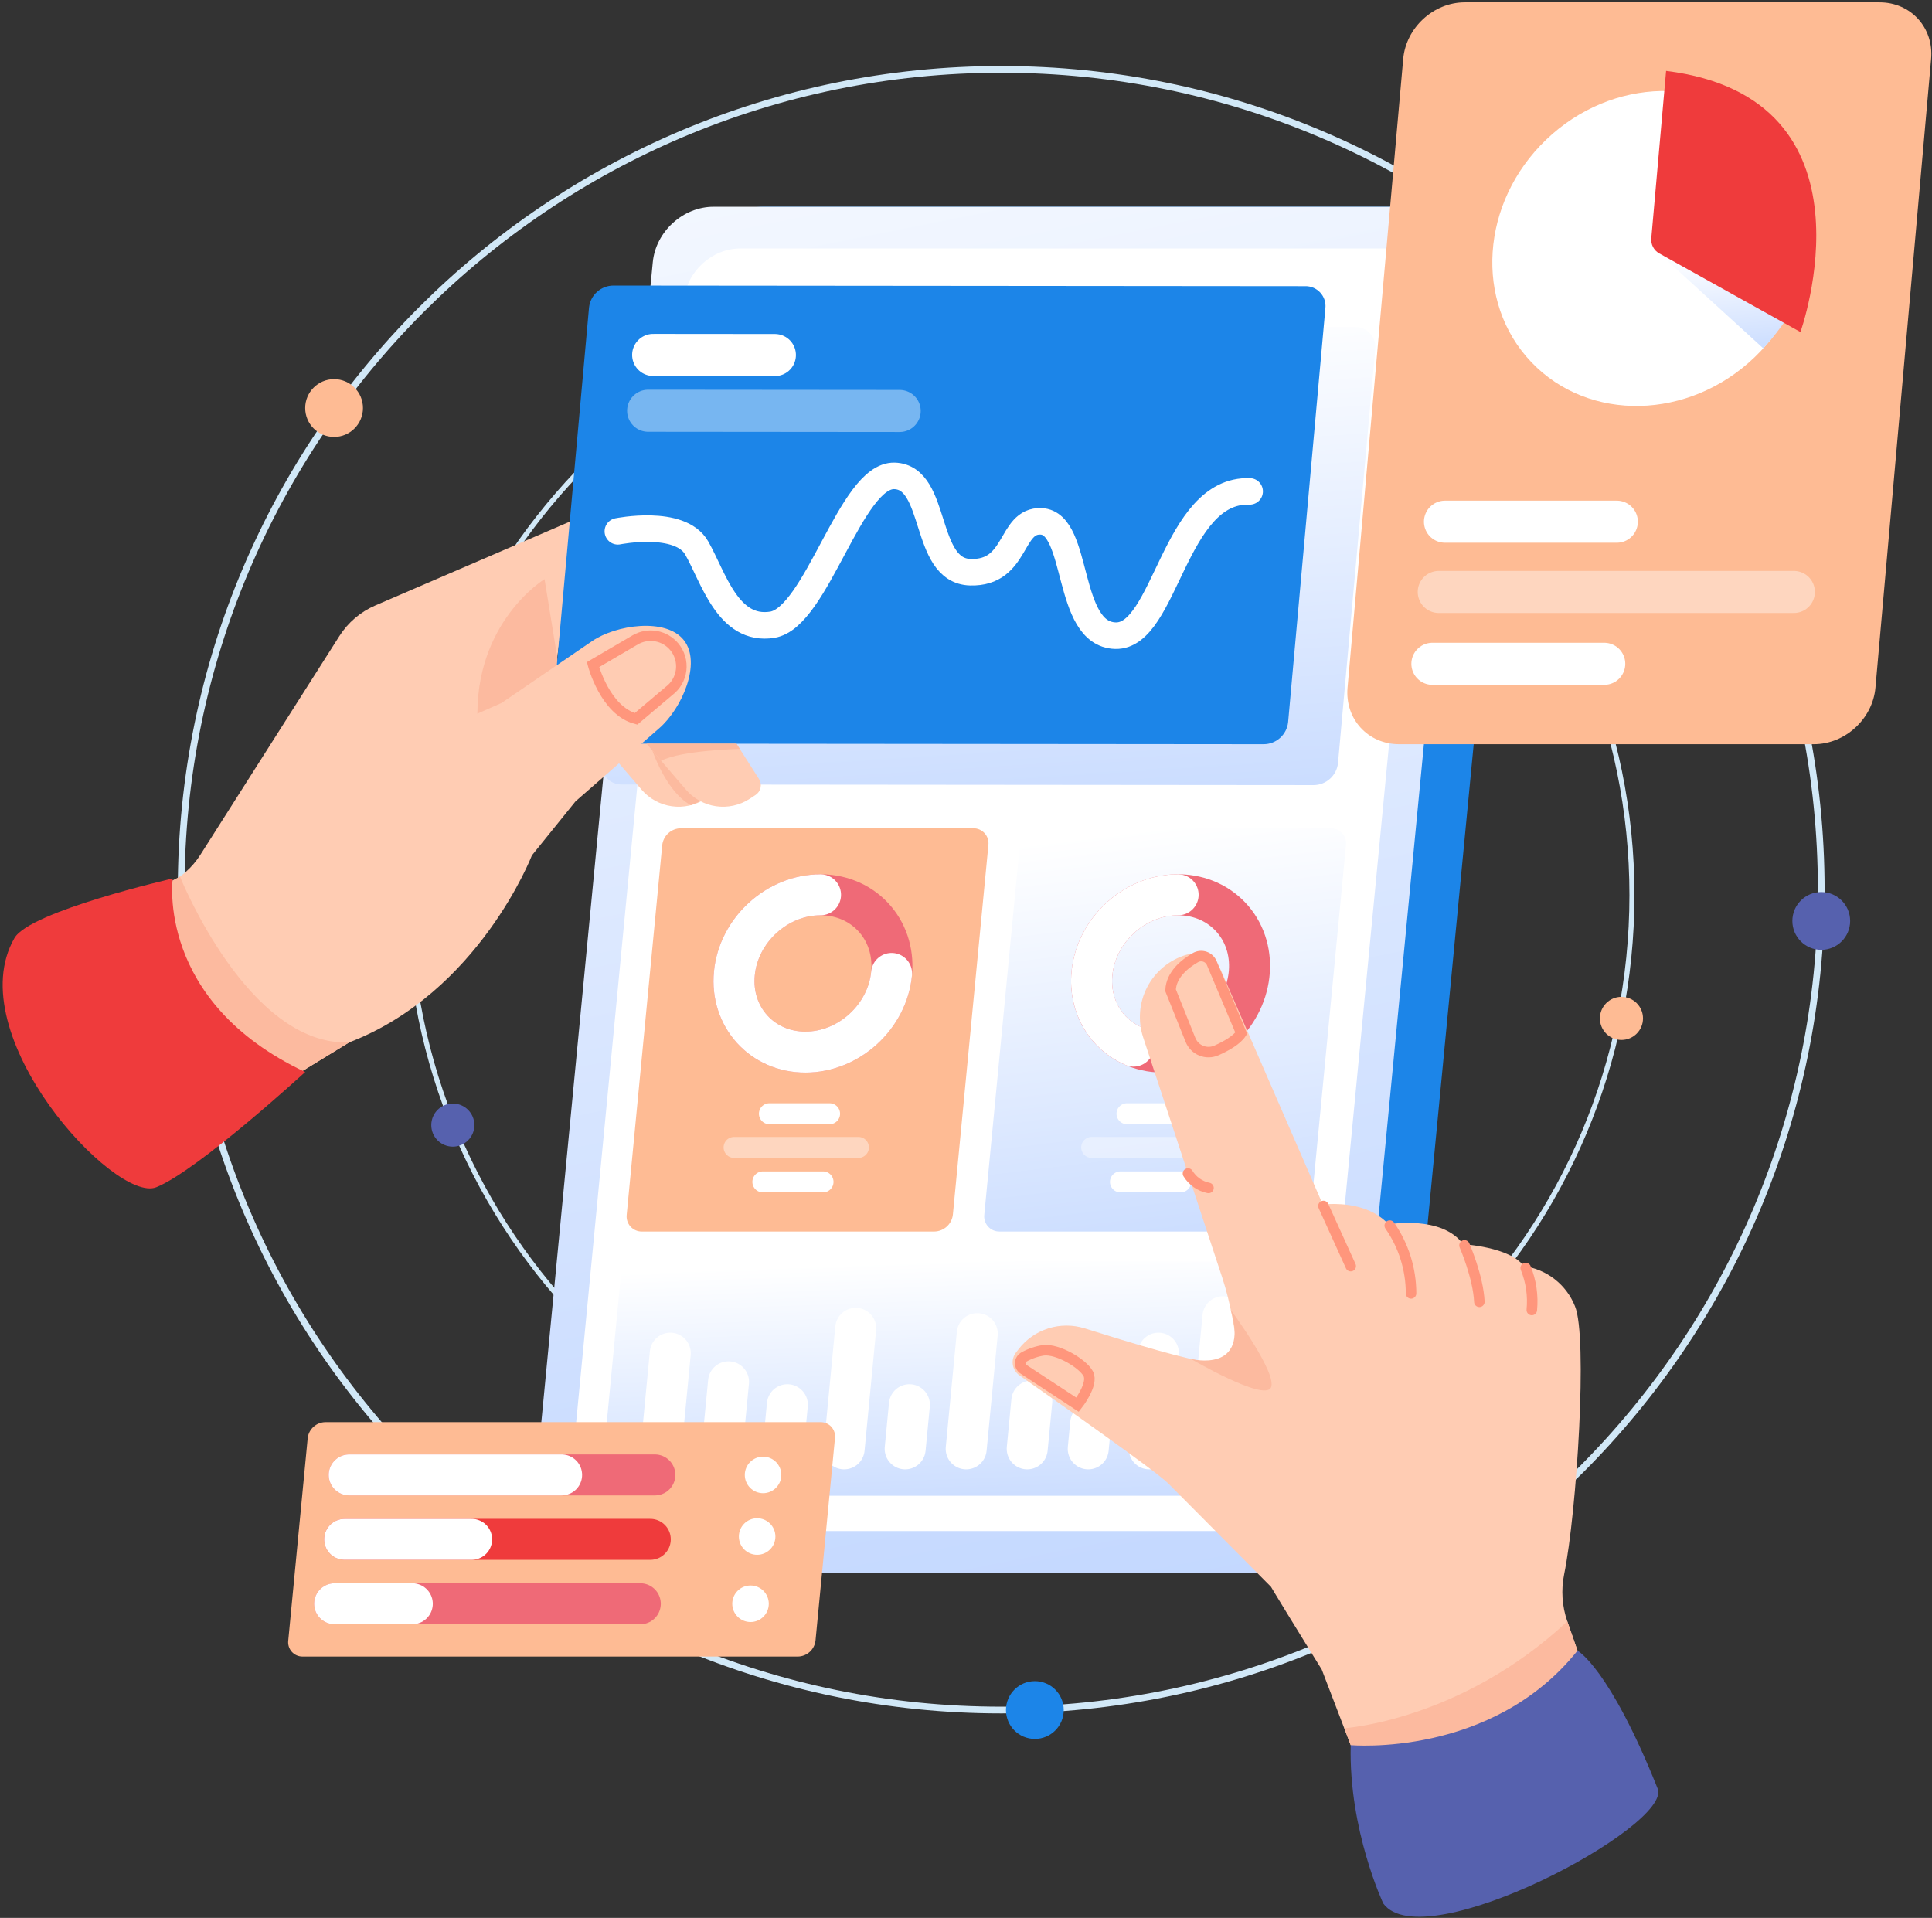 <svg width="551" height="547" viewBox="0 0 551 547" fill="none" xmlns="http://www.w3.org/2000/svg">
<rect x="0" y="0" width="551" height="547" fill="#333333" stroke="none"/>
<path d="M285.541 487.723C414.707 487.723 519.414 382.971 519.414 253.753C519.414 124.536 414.707 19.784 285.541 19.784C156.376 19.784 51.665 124.536 51.665 253.753C51.665 382.971 156.376 487.723 285.541 487.723Z" stroke="#D1E8F7" stroke-width="1.916" stroke-miterlimit="10"/>
<path d="M95.279 124.615C99.828 124.615 103.516 120.925 103.516 116.374C103.516 111.822 99.828 108.133 95.279 108.133C90.73 108.133 87.041 111.822 87.041 116.374C87.041 120.925 90.73 124.615 95.279 124.615Z" fill="#FEBB94"/>
<path d="M519.414 270.905C523.966 270.905 527.657 267.216 527.657 262.664C527.657 258.113 523.966 254.423 519.414 254.423C514.869 254.423 511.179 258.113 511.179 262.664C511.179 267.216 514.869 270.905 519.414 270.905Z" fill="#5661AE"/>
<path d="M295.134 495.963C299.683 495.963 303.371 492.274 303.371 487.723C303.371 483.171 299.683 479.482 295.134 479.482C290.585 479.482 286.897 483.171 286.897 487.723C286.897 492.274 290.585 495.963 295.134 495.963Z" fill="#1C85E8"/>
<path d="M290.96 429.829C387.314 429.829 465.425 351.688 465.425 255.295C465.425 158.901 387.314 80.76 290.96 80.76C194.605 80.76 116.494 158.901 116.494 255.295C116.494 351.688 194.605 429.829 290.96 429.829Z" stroke="#D1E8F7" stroke-width="1.43" stroke-miterlimit="10"/>
<path d="M462.434 296.599C465.828 296.599 468.579 293.847 468.579 290.452C468.579 287.057 465.828 284.304 462.434 284.304C459.04 284.304 456.289 287.057 456.289 290.452C456.289 293.847 459.04 296.599 462.434 296.599Z" fill="#FEBB94"/>
<path d="M129.146 327.033C132.54 327.033 135.291 324.281 135.291 320.885C135.291 317.49 132.54 314.738 129.146 314.738C125.752 314.738 123.001 317.49 123.001 320.885C123.001 324.281 125.752 327.033 129.146 327.033Z" fill="#5661AE"/>
<path d="M212.811 105.231C216.205 105.231 218.956 102.479 218.956 99.084C218.956 95.689 216.205 92.937 212.811 92.937C209.417 92.937 206.666 95.689 206.666 99.084C206.666 102.479 209.417 105.231 212.811 105.231Z" fill="#1C85E8"/>
<path d="M381.762 448.569H180.282C171.541 448.569 165.136 441.48 165.977 432.735L200.371 74.798C201.211 66.053 208.978 58.964 217.719 58.964H419.199C427.94 58.964 434.345 66.053 433.504 74.798L399.11 432.735C398.27 441.48 390.503 448.569 381.762 448.569Z" fill="#1C85E8"/>
<path d="M367.562 448.569H166.082C157.342 448.569 150.937 441.48 151.777 432.735L186.171 74.798C187.012 66.053 194.779 58.964 203.52 58.964H405C413.74 58.964 420.145 66.053 419.305 74.798L384.911 432.735C384.071 441.48 376.304 448.569 367.562 448.569Z" fill="url(#paint0_linear_205_167)"/>
<path d="M359.927 436.67H176.005C167.904 436.67 161.968 430.101 162.747 421.997L195.077 85.537C195.857 77.433 203.054 70.863 211.155 70.863H395.077C403.178 70.863 409.114 77.433 408.335 85.537L376.005 421.997C375.226 430.101 368.028 436.67 359.927 436.67Z" fill="white"/>
<path d="M374.677 223.924L177.375 223.749C176.569 223.771 175.768 223.62 175.024 223.308C174.282 222.995 173.613 222.527 173.066 221.936C172.517 221.345 172.102 220.643 171.846 219.878C171.591 219.113 171.501 218.302 171.584 217.5L182.221 99.341C182.413 97.636 183.223 96.061 184.497 94.912C185.771 93.763 187.421 93.12 189.136 93.104L386.437 93.279C387.243 93.258 388.044 93.408 388.788 93.72C389.53 94.033 390.199 94.5 390.747 95.092C391.295 95.684 391.71 96.385 391.966 97.15C392.222 97.915 392.311 98.726 392.228 99.528L381.591 217.687C381.399 219.392 380.589 220.967 379.315 222.116C378.041 223.265 376.392 223.908 374.677 223.924Z" fill="url(#paint1_linear_205_167)"/>
<path d="M368.464 351.241H285.073C284.458 351.254 283.847 351.133 283.282 350.889C282.717 350.645 282.212 350.282 281.799 349.826C281.387 349.369 281.077 348.83 280.891 348.243C280.705 347.656 280.648 347.036 280.721 346.426L290.847 241.049C290.993 239.742 291.608 238.533 292.579 237.647C293.55 236.762 294.81 236.259 296.123 236.233H379.516C380.131 236.221 380.741 236.341 381.306 236.585C381.87 236.829 382.376 237.192 382.789 237.649C383.201 238.105 383.511 238.645 383.697 239.231C383.883 239.818 383.941 240.438 383.866 241.049L373.741 346.426C373.595 347.732 372.979 348.941 372.008 349.826C371.038 350.712 369.778 351.215 368.464 351.241Z" fill="url(#paint2_linear_205_167)"/>
<path d="M348.584 293.11C357.989 284.143 359.012 269.946 350.87 261.4C342.727 252.854 328.503 253.195 319.099 262.161C309.695 271.128 308.671 285.325 316.813 293.872C324.955 302.418 339.179 302.077 348.584 293.11Z" stroke="#EF6A77" stroke-width="11.69" stroke-miterlimit="10"/>
<path d="M323.27 298.364C315.468 294.994 310.523 286.982 311.421 277.636C312.611 265.248 323.614 255.207 335.996 255.207" stroke="white" stroke-width="11.69" stroke-miterlimit="10" stroke-linecap="round"/>
<path d="M321.418 317.644H338.575" stroke="white" stroke-width="5.984" stroke-miterlimit="10" stroke-linecap="round"/>
<path d="M319.55 337.082H336.707" stroke="white" stroke-width="5.984" stroke-miterlimit="10" stroke-linecap="round"/>
<path opacity="0.4" d="M311.345 327.253H346.801" stroke="white" stroke-width="5.984" stroke-miterlimit="10" stroke-linecap="round"/>
<path d="M266.481 351.241H183.089C182.474 351.254 181.863 351.133 181.299 350.889C180.735 350.645 180.229 350.282 179.816 349.826C179.404 349.369 179.094 348.83 178.908 348.243C178.722 347.656 178.664 347.036 178.738 346.426L188.864 241.049C189.01 239.742 189.625 238.533 190.596 237.647C191.567 236.762 192.826 236.259 194.14 236.233H277.533C278.147 236.221 278.758 236.341 279.323 236.585C279.887 236.829 280.393 237.192 280.805 237.649C281.218 238.105 281.528 238.645 281.714 239.231C281.9 239.818 281.958 240.438 281.883 241.049L271.758 346.426C271.612 347.732 270.996 348.941 270.025 349.826C269.055 350.712 267.795 351.215 266.481 351.241Z" fill="#FEBB94"/>
<path d="M246.6 293.11C256.005 284.143 257.028 269.946 248.886 261.4C240.744 252.854 226.519 253.195 217.115 262.161C207.711 271.128 206.688 285.325 214.83 293.872C222.971 302.418 237.196 302.077 246.6 293.11Z" stroke="#EF6A77" stroke-width="11.69" stroke-miterlimit="10"/>
<path d="M254.278 277.636C253.088 290.023 242.085 300.064 229.703 300.064C217.321 300.064 208.247 290.023 209.438 277.636C210.628 265.248 221.631 255.207 234.013 255.207" stroke="white" stroke-width="11.69" stroke-miterlimit="10" stroke-linecap="round"/>
<path d="M219.435 317.644H236.592" stroke="white" stroke-width="5.984" stroke-miterlimit="10" stroke-linecap="round"/>
<path d="M217.567 337.082H234.724" stroke="white" stroke-width="5.984" stroke-miterlimit="10" stroke-linecap="round"/>
<path opacity="0.4" d="M209.362 327.253H244.818" stroke="white" stroke-width="5.984" stroke-miterlimit="10" stroke-linecap="round"/>
<path d="M361.474 426.612H175.595C175.012 426.623 174.434 426.51 173.899 426.278C173.364 426.046 172.884 425.703 172.493 425.27C172.102 424.838 171.809 424.326 171.632 423.77C171.456 423.214 171.401 422.627 171.471 422.047L177.018 364.324C177.157 363.086 177.74 361.94 178.66 361.1C179.581 360.261 180.774 359.785 182.019 359.76H367.898C368.481 359.748 369.059 359.862 369.594 360.094C370.129 360.325 370.608 360.668 371 361.102C371.39 361.534 371.684 362.046 371.86 362.601C372.036 363.158 372.091 363.745 372.021 364.324L366.475 422.047C366.336 423.286 365.753 424.431 364.833 425.271C363.913 426.111 362.719 426.587 361.474 426.612Z" fill="url(#paint3_linear_205_167)"/>
<path d="M188.54 413.228L191.162 385.939" stroke="white" stroke-width="11.69" stroke-miterlimit="10" stroke-linecap="round"/>
<path d="M207.779 394.111L205.942 413.228" stroke="white" stroke-width="11.69" stroke-miterlimit="10" stroke-linecap="round"/>
<path d="M224.555 400.64L223.345 413.228" stroke="white" stroke-width="11.69" stroke-miterlimit="10" stroke-linecap="round"/>
<path d="M244.051 378.847L240.748 413.228" stroke="white" stroke-width="11.69" stroke-miterlimit="10" stroke-linecap="round"/>
<path d="M259.36 400.64L258.151 413.228" stroke="white" stroke-width="11.69" stroke-miterlimit="10" stroke-linecap="round"/>
<path d="M278.712 380.366L275.554 413.228" stroke="white" stroke-width="11.69" stroke-miterlimit="10" stroke-linecap="round"/>
<path d="M294.268 399.583L292.956 413.228" stroke="white" stroke-width="11.69" stroke-miterlimit="10" stroke-linecap="round"/>
<path d="M311.058 405.959L310.359 413.228" stroke="white" stroke-width="11.69" stroke-miterlimit="10" stroke-linecap="round"/>
<path d="M330.384 385.939L327.762 413.228" stroke="white" stroke-width="11.69" stroke-miterlimit="10" stroke-linecap="round"/>
<path d="M348.785 375.548L345.165 413.228" stroke="white" stroke-width="11.69" stroke-miterlimit="10" stroke-linecap="round"/>
<path d="M193.356 205.805L203.803 222.176C204.274 222.915 204.435 223.81 204.25 224.667C204.064 225.524 203.548 226.272 202.813 226.75L201.125 227.847C198.299 229.684 194.902 230.433 191.566 229.953C188.23 229.473 185.181 227.798 182.987 225.238L169.124 209.066L193.356 205.805Z" fill="#FFCCB3"/>
<path d="M185.385 212.105C185.385 212.105 189.254 225.392 197.024 229.654C199.042 228.873 200.981 227.9 202.813 226.75L194.099 212.105" fill="#FCBA9F"/>
<path d="M6.671 271.857L47.703 252.186C51.569 250.332 54.838 247.431 57.139 243.811L96.778 181.432C99.245 177.548 102.824 174.497 107.049 172.677L164.141 148.07L151.919 240.539L151.703 243.955C151.703 243.955 136.603 283.08 99.592 297.294L40.419 333.501L6.671 271.857Z" fill="#FFCCB3"/>
<path d="M51.325 250.015C51.325 250.015 70.735 298.482 99.592 297.294L81.168 308.568C81.168 308.568 18.631 296.962 42.04 254.805L51.325 250.015Z" fill="#FCBA9F"/>
<path d="M155.304 165.183C155.304 165.183 135.118 177.42 136.189 205.805L160.43 196.743L155.304 165.183Z" fill="#FCBA9F"/>
<path d="M206.013 205.805L216.459 222.176C216.931 222.915 217.091 223.81 216.906 224.667C216.721 225.524 216.204 226.272 215.469 226.75L213.781 227.847C210.955 229.684 207.558 230.433 204.222 229.953C200.886 229.473 197.838 227.798 195.643 225.238L181.781 209.066L206.013 205.805Z" fill="#FFCCB3"/>
<path d="M360.447 212.261L163.145 212.085C162.339 212.107 161.538 211.957 160.795 211.644C160.052 211.331 159.384 210.864 158.836 210.273C158.287 209.681 157.872 208.98 157.616 208.214C157.361 207.449 157.271 206.639 157.354 205.837L167.991 87.678C168.184 85.972 168.993 84.397 170.267 83.248C171.541 82.099 173.191 81.456 174.906 81.44L372.207 81.616C373.013 81.594 373.815 81.745 374.558 82.057C375.301 82.37 375.969 82.837 376.517 83.428C377.065 84.02 377.481 84.722 377.736 85.486C377.992 86.252 378.081 87.062 377.999 87.864L367.362 206.023C367.169 207.728 366.359 209.304 365.086 210.453C363.812 211.601 362.162 212.245 360.447 212.261Z" fill="#1C85E8"/>
<path d="M176.209 151.539C176.209 151.539 193.919 147.955 198.686 156.27C203.452 164.583 207.562 180.196 220.244 178.184C232.926 176.171 242.633 135.351 255.1 135.723C267.568 136.096 263.172 162.83 276.743 163.203C290.313 163.576 287.899 148.27 296.944 148.697C307.915 149.214 303.825 180.931 318.131 181.305C332.436 181.678 334.77 139.41 356.396 140.151" stroke="white" stroke-width="7.565" stroke-miterlimit="10" stroke-linecap="round"/>
<path d="M186.282 101.229L220.994 101.26" stroke="white" stroke-width="11.999" stroke-miterlimit="10" stroke-linecap="round"/>
<path opacity="0.4" d="M184.849 117.148L256.584 117.212" stroke="white" stroke-width="11.999" stroke-miterlimit="10" stroke-linecap="round"/>
<path d="M117.684 211.675L142.993 200.522L168.877 182.847C175.684 178.199 189.899 176.105 195.017 182.567C200.222 189.14 194.375 202.142 188.062 207.658L164.141 228.554L151.703 243.955L117.684 211.675Z" fill="#FFCCB3"/>
<path d="M169.124 189.559C169.124 189.559 172.541 202.74 181.401 205.021L190.797 197.079C191.75 196.369 192.548 195.473 193.143 194.445C193.739 193.416 194.118 192.277 194.259 191.098C194.4 189.917 194.299 188.721 193.963 187.581C193.626 186.442 193.062 185.382 192.303 184.468C190.977 182.872 189.128 181.798 187.084 181.439C185.04 181.081 182.936 181.461 181.146 182.511L169.124 189.559Z" stroke="#FF967C" stroke-width="3" stroke-linecap="round"/>
<path d="M49.262 250.556C49.262 250.556 44.357 285.649 87.041 305.743C87.041 305.743 56.379 333.881 44.558 338.613C32.737 343.343 -11.679 294.994 4.119 267.551C8.549 259.855 49.262 250.556 49.262 250.556Z" fill="#EF3B3C"/>
<path d="M210.993 213.609C210.993 213.609 194.356 213.948 188.565 216.981L184.385 212.104L210.033 212.105L210.993 213.609Z" fill="#FCBA9F"/>
<path d="M517.315 212.261H399.024C390.113 212.261 383.529 205.034 384.318 196.12L400.189 16.808C400.978 7.895 408.841 0.668 417.751 0.668H536.043C544.957 0.668 551.536 7.895 550.747 16.808L534.875 196.12C534.086 205.034 526.222 212.261 517.315 212.261Z" fill="#FEBB94"/>
<path d="M500.38 101.918C519.114 83.99 520.999 55.554 504.599 38.403C488.197 21.253 459.717 21.881 440.986 39.809C422.255 57.736 420.367 86.172 436.769 103.323C453.171 120.474 481.652 119.845 500.38 101.918Z" fill="white"/>
<path d="M473.19 72.259L502.884 99.352C502.884 99.352 509.64 92.088 511.655 86.897L473.19 72.259Z" fill="url(#paint4_linear_205_167)"/>
<path d="M475.167 20.214L470.948 67.885C470.854 68.754 471.016 69.63 471.415 70.408C471.813 71.185 472.43 71.828 473.19 72.259L513.48 94.698C513.48 94.698 537.405 27.925 475.167 20.214Z" fill="#EF3B3C"/>
<path d="M412.104 148.795H461.109" stroke="white" stroke-width="12" stroke-miterlimit="10" stroke-linecap="round"/>
<path d="M408.517 189.326H457.522" stroke="white" stroke-width="12" stroke-miterlimit="10" stroke-linecap="round"/>
<path opacity="0.4" d="M410.331 168.832H511.602" stroke="white" stroke-width="12" stroke-miterlimit="10" stroke-linecap="round"/>
<path d="M371.838 344.359C371.838 344.359 387.635 340.144 396.042 349.2C396.042 349.2 411.154 346.455 417.298 354.865C417.298 354.865 430.695 355.641 434.574 361.108C437.801 361.554 440.852 362.846 443.417 364.855C445.981 366.862 447.969 369.515 449.176 372.541C452.839 381.179 449.732 431.116 446.091 449.011C445.181 453.487 445.492 458.125 446.994 462.438L456.256 489.066L392.171 515.866L376.957 476.167C376.957 476.167 358.437 446.394 355.791 441.1C353.146 435.807 357.63 391.882 348.598 364.443L371.838 344.359Z" fill="#FFCCB3"/>
<path d="M385.223 497.735L383.374 492.911C383.374 492.911 416.627 490.784 446.994 462.438L449.898 470.788C449.898 470.788 446.148 488.036 429.071 496.165C411.993 504.294 385.223 497.735 385.223 497.735Z" fill="#FCBA9F"/>
<path d="M385.223 497.735C385.223 497.735 425.474 501.402 449.898 470.788C449.898 470.788 458.916 475.517 472.763 510.145C477.016 520.78 405.998 558.647 394.516 542.907C394.516 542.907 384.603 521.929 385.223 497.735Z" fill="#5661AE"/>
<path d="M352.537 381.007C352.537 381.007 351.148 388.376 344.584 388.377C340.301 388.377 321.737 382.766 309.346 378.865C305.974 377.804 302.358 377.804 298.987 378.865C295.616 379.926 292.651 381.998 290.495 384.799L289.742 385.778C289.368 386.262 289.097 386.818 288.943 387.412C288.79 388.005 288.76 388.623 288.852 389.228C288.945 389.833 289.159 390.414 289.483 390.934C289.806 391.454 290.232 391.903 290.734 392.254C301.224 399.58 329.551 419.465 333.174 423.089C337.633 427.549 362.461 452.555 362.461 452.555L352.537 381.007Z" fill="#FFCCB3"/>
<path d="M351.03 373.624C351.03 373.624 364.447 391.793 362.461 395.77C360.475 399.748 339.669 387.587 339.669 387.587C339.669 387.587 356.458 391.908 351.03 373.624Z" fill="#FCBA9F"/>
<path d="M348.598 364.443L326.02 295.85C325.246 293.497 324.951 291.012 325.154 288.543C325.358 286.075 326.055 283.672 327.204 281.478C328.353 279.283 329.931 277.342 331.843 275.769C333.757 274.196 335.966 273.023 338.34 272.321C340.284 271.746 342.37 271.901 344.207 272.759C346.044 273.616 347.504 275.115 348.312 276.974L379.987 349.814L348.598 364.443Z" fill="#FFCCB3"/>
<path d="M338.807 334.697C339.447 335.749 340.297 336.657 341.304 337.364C342.311 338.072 343.453 338.563 344.659 338.808" stroke="#FF967C" stroke-width="3" stroke-linecap="round"/>
<path d="M346.931 299.583C349.678 298.365 352.708 296.663 354.012 294.677L345.604 274.706C345.424 274.276 345.155 273.889 344.814 273.571C344.473 273.252 344.069 273.01 343.627 272.86C343.186 272.71 342.717 272.656 342.253 272.701C341.789 272.746 341.34 272.889 340.935 273.121C337.944 274.848 333.995 277.965 333.841 282.44L339.527 296.596C339.807 297.287 340.222 297.915 340.749 298.442C341.276 298.969 341.904 299.385 342.594 299.663C343.285 299.942 344.026 300.079 344.771 300.065C345.516 300.051 346.25 299.887 346.931 299.583Z" stroke="#FF967C" stroke-width="3" stroke-linecap="round"/>
<path d="M377.439 343.955L385.223 361.108" stroke="#FF967C" stroke-width="3" stroke-linecap="round"/>
<path d="M396.353 349.551C400.309 355.224 402.429 361.975 402.427 368.892" stroke="#FF967C" stroke-width="3" stroke-linecap="round"/>
<path d="M417.669 355.186C417.669 355.186 421.588 364.176 421.911 371.285" stroke="#FF967C" stroke-width="3" stroke-linecap="round"/>
<path d="M435.123 361.642C436.666 365.435 437.265 369.547 436.867 373.624" stroke="#FF967C" stroke-width="3" stroke-linecap="round"/>
<path d="M307.313 400.64C307.313 400.64 311.95 394.749 310.359 391.795C308.769 388.841 301.694 384.662 297.606 385.117C295.655 385.411 293.772 386.052 292.048 387.011C291.734 387.175 291.47 387.418 291.279 387.717C291.089 388.015 290.979 388.358 290.962 388.711C290.945 389.065 291.02 389.417 291.18 389.732C291.341 390.048 291.581 390.316 291.877 390.51L307.313 400.64Z" stroke="#FF967C" stroke-width="3" stroke-linecap="round"/>
<path d="M227.582 472.465H86.331C85.748 472.476 85.17 472.363 84.635 472.131C84.099 471.9 83.62 471.556 83.229 471.123C82.838 470.691 82.545 470.179 82.369 469.623C82.192 469.067 82.137 468.48 82.208 467.901L87.754 410.177C87.892 408.939 88.476 407.793 89.396 406.954C90.316 406.114 91.51 405.638 92.755 405.613H234.007C234.59 405.601 235.168 405.715 235.703 405.947C236.238 406.178 236.717 406.522 237.109 406.954C237.499 407.387 237.793 407.899 237.969 408.455C238.145 409.011 238.2 409.598 238.13 410.177L232.584 467.901C232.445 469.139 231.861 470.284 230.941 471.124C230.022 471.964 228.828 472.44 227.582 472.465Z" fill="#FEBB94"/>
<path d="M99.592 420.666H186.765" stroke="#EF6A77" stroke-width="11.69" stroke-miterlimit="10" stroke-linecap="round"/>
<path d="M99.592 420.666H160.169" stroke="white" stroke-width="11.69" stroke-miterlimit="10" stroke-linecap="round"/>
<path d="M98.288 439.039H185.46" stroke="#EF3B3C" stroke-width="11.69" stroke-miterlimit="10" stroke-linecap="round"/>
<path d="M98.288 439.039H134.505" stroke="white" stroke-width="11.69" stroke-miterlimit="10" stroke-linecap="round"/>
<path d="M95.438 457.412H182.61" stroke="#EF6A77" stroke-width="11.69" stroke-miterlimit="10" stroke-linecap="round"/>
<path d="M95.438 457.412H117.586" stroke="white" stroke-width="11.69" stroke-miterlimit="10" stroke-linecap="round"/>
<path d="M217.622 425.877C220.499 425.877 222.831 423.544 222.831 420.666C222.831 417.788 220.499 415.456 217.622 415.456C214.745 415.456 212.414 417.788 212.414 420.666C212.414 423.544 214.745 425.877 217.622 425.877Z" fill="white"/>
<path d="M215.933 443.446C218.81 443.446 221.142 441.113 221.142 438.235C221.142 435.357 218.81 433.024 215.933 433.024C213.056 433.024 210.724 435.357 210.724 438.235C210.724 441.113 213.056 443.446 215.933 443.446Z" fill="white"/>
<path d="M214.048 462.623C216.924 462.623 219.257 460.289 219.257 457.412C219.257 454.534 216.924 452.201 214.048 452.201C211.171 452.201 208.839 454.534 208.839 457.412C208.839 460.289 211.171 462.623 214.048 462.623Z" fill="white"/>
<defs>
<linearGradient id="paint0_linear_205_167" x1="254.553" y1="-64.999" x2="439.781" y2="862.855" gradientUnits="userSpaceOnUse">
<stop stop-color="white"/>
<stop offset="1" stop-color="#94B9FF"/>
</linearGradient>
<linearGradient id="paint1_linear_205_167" x1="276.412" y1="92.793" x2="294.372" y2="372.266" gradientUnits="userSpaceOnUse">
<stop stop-color="white"/>
<stop offset="1" stop-color="#94B9FF"/>
</linearGradient>
<linearGradient id="paint2_linear_205_167" x1="329.725" y1="235.959" x2="359.103" y2="479.121" gradientUnits="userSpaceOnUse">
<stop stop-color="white"/>
<stop offset="1" stop-color="#94B9FF"/>
</linearGradient>
<linearGradient id="paint3_linear_205_167" x1="266.752" y1="359.6" x2="271.927" y2="502.823" gradientUnits="userSpaceOnUse">
<stop stop-color="white"/>
<stop offset="1" stop-color="#94B9FF"/>
</linearGradient>
<linearGradient id="paint4_linear_205_167" x1="491.464" y1="72.194" x2="495.878" y2="129.976" gradientUnits="userSpaceOnUse">
<stop stop-color="white"/>
<stop offset="1" stop-color="#94B9FF"/>
</linearGradient>
</defs>
</svg>
